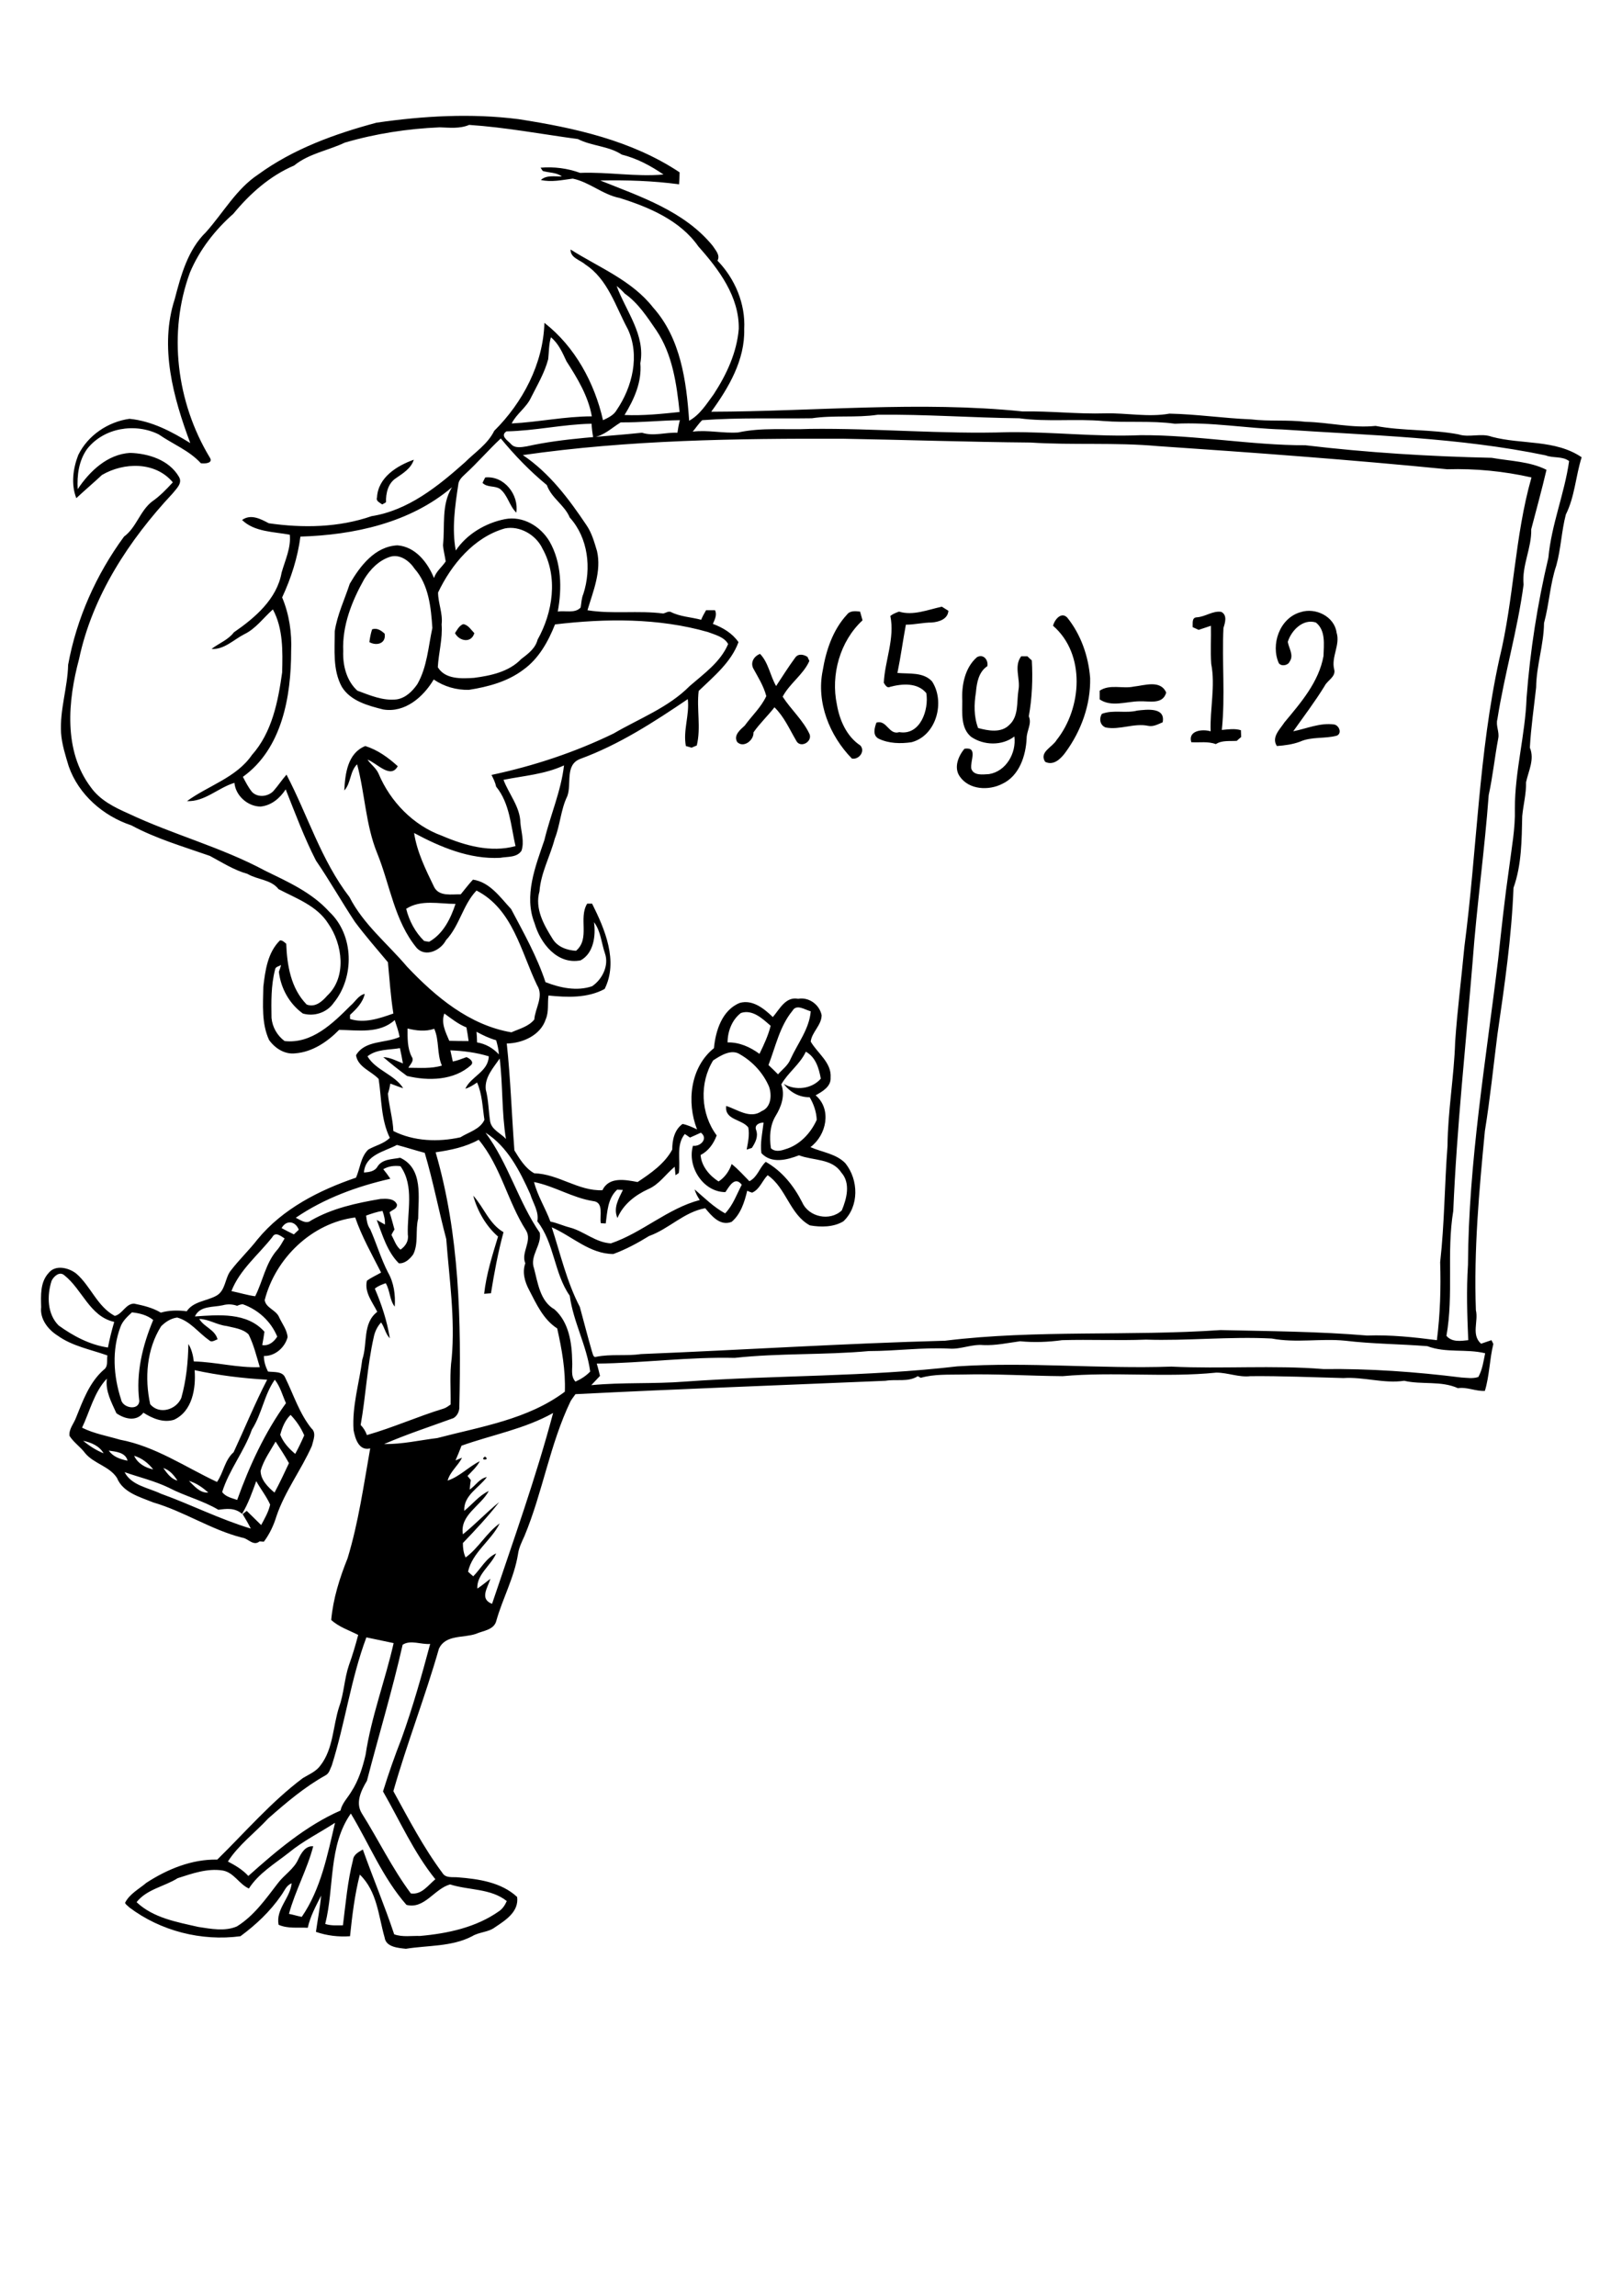 <?xml version="1.0" encoding="utf-8"?>
<!-- Generator: Adobe Illustrator 21.0.2, SVG Export Plug-In . SVG Version: 6.00 Build 0)  -->
<svg version="1.2" baseProfile="tiny" id="Layer_1" xmlns="http://www.w3.org/2000/svg" xmlns:xlink="http://www.w3.org/1999/xlink"
	 x="0px" y="0px" viewBox="0 0 595 842" overflow="scroll" xml:space="preserve">
<g>
	<path d="M177.9,534.2C180.1,535.6,175.6,535.7,177.9,534.2 M173.6,438.5c3.9,4.3,5.8,10.3,11.1,13.4c-2,7.4-3.4,14.9-4.6,22.4
		c-0.8,0.1-1.7,0.1-2.5,0.2c0.8-7.2,3-14.1,5.1-21C178.3,449.7,175.1,444.1,173.6,438.5 M404.2,261.8c4.2-1.6,8.7-0.1,13-1.2
		c3.5-0.4,10.4-1.3,9.3,4.3c-1.7,0.7-3.4,1.7-5.3,1.3c-5.2-1.1-10.4,1.6-15.6,0.6C403.5,266,403.1,263.6,404.2,261.8 M415.9,251.8
		c3.9-0.4,9.8-2.6,11.9,2.2c-1.3,4.6-6.4,3-10,3.2c-4.7,0.1-10.2,2.2-14.4-0.7c0-1.1,0-2.2,0-3.2
		C407.2,250.8,411.8,252.7,415.9,251.8 M358.4,241c2.4-1.3,4.2,1.1,3.8,3.3c-3.2,2.1-3.9,6.1-4.2,9.6c-0.7,4.3-0.8,8.9,0.8,13.1
		c3.7,1,8.4,1.9,11.4-1.1c3.6-3.2,2.7-8.5,3.4-12.8c0.8-4.1-1.8-8.7,1-12.4c0.8,0,1.5,0,2.3,0c0.5,0.5,1,1,1.6,1.5
		c0.4,6.8,0.1,13.8-1.1,20.5c1.2,2.7-0.8,5.3-0.8,8.1c-0.3,6.4-2.7,13.8-9,16.7c-4.9,2.5-12.1,2.2-15.5-2.7
		c-2.3-3.2-0.6-7.5,1.7-10.2c5.1-0.8,2,4.5,2.5,7.3c0.9,2.7,4.3,2.1,6.5,2c6.3-1,10.1-7.8,9.3-13.8c-4.5,3.5-11.3,3.3-15.9,0.1
		c-3.8-3.2-3.2-8.7-3.2-13.2C352.7,251.4,353.9,244.9,358.4,241 M276.3,245.1c-1.1-2.3,0.4-4.5,2.5-5.3c3.1,3.2,3.7,8,5.9,11.8
		c2.3-3.5,4.5-7,7-10.4c1.1-1.6,3.1-1.2,4.5-0.3c0.2,0.4,0.5,1.1,0.7,1.5c-2.2,5-7.2,8.2-9.8,13.1c3.1,4.8,7.5,8.6,9.9,13.8
		c1,2.9-3.6,5.3-5,2.2c-2.4-4.1-4.4-8.7-7.9-12.1c-2.5,3.2-5.4,5.9-7.7,9.2c0.2,2.9-3.7,5.9-6,3.5c-1.4-2.5,1.2-4.5,2.8-6
		c2.6-3.6,6-6.7,7.9-10.8C280.1,251.5,278.1,248.4,276.3,245.1 M136.5,230.8c1.8-0.6,3.3,0.4,4.6,1.6c0.6,3.6-2.9,4.6-5.6,3.1
		C135.7,233.9,136,232.3,136.5,230.8 M166.9,232.2c0.8-1.2,1.5-2.7,3-3.3c1.8,0.2,2.9,2.1,4.1,3.3
		C172.9,236,168.5,235.2,166.9,232.2 M386.3,229.5c0.5-2.2,3-5.3,5.2-3c5,6.2,7.8,14.2,8.4,22.2c0.2,9.8-3.3,19.4-9.1,27.3
		c-1.7,2.3-4.3,4.9-7.4,3.4c-2.3-3.6,2.6-5.3,4.2-8C396.9,259.7,398.3,239.9,386.3,229.5 M439,226.4c3.2-0.2,5.9-2.5,9-2
		c2.3,1.2,1.4,4,0.8,5.9c-0.6,12.4,0.7,24.9-0.6,37.4c2.3-0.2,4.7-0.6,7,0.1c0,0.8,0.1,1.6,0.1,2.5c-0.6,0.5-1.1,0.9-1.6,1.4
		c-2.6,0.2-5.4-0.3-7.7,1.2c-2.9-1.1-6-0.5-9-0.7c-1.3-4.3,4.1-4.9,7.1-4c-0.3-8.3,1.8-16.6,0.2-24.8c-0.3-4.6,0-9.3-0.1-13.9
		c-1.5,0.5-3,1-4.5,1.5c-0.7-0.3-1.5-0.7-2.2-1C437.6,228.6,437.1,226.5,439,226.4 M310.7,225.4c1.1-1.5,3.1-1.3,4.8-1.1
		c0.3,1.1,0.6,2.1,0.9,3.2c-8.3,7.7-11.7,20-9.4,30.9c1,5.8,3.6,11.7,8.6,15c1.9,2.1-0.5,5.3-3.1,4.8c-8.2-8.4-13.1-20.6-10.7-32.3
		C303,238.6,305.5,231,310.7,225.4 M477.1,224.5c5.5-1.8,12.4,1.6,13.2,7.5c1.4,4.5-2,8.9-0.9,13.4c0.8,2.8-2.5,4.1-3.5,6.2
		c-3.5,5.7-7.6,11.1-11.5,16.6c5-1,9.8-3.2,15-2.5c1.8,0.3,3,3.2,1,4.1c-4.4,1.2-9.3,0.3-13.5,2.2c-2.7,1-5.6,1.4-8.5,1.6
		c-2.1-3.2,1.1-6.1,2.8-8.7c6-7.2,12.6-14.8,14.3-24.3c0.1-4.1,0.9-9.4-2.8-12.3c-4.7-1.5-9,2.9-10.3,7.1c0.4,2.4,2.3,4.9,0.7,7.2
		c-0.6,1.5-3.1,1.9-4,0.6C466.1,236.5,469.3,226.7,477.1,224.5 M329.8,224.3c5.1,1.6,10.6-0.7,15.7-1.8c0.8,0.5,1.6,1,2.4,1.5
		c-0.2,3.1-3.5,4.1-6.1,4.3c-3.2,0-6.3,0.8-9.5,0.8c-1.1,5.9-1.9,11.9-3.1,17.7c4.3,0.4,9.5-0.4,12.7,3.1c4.9,7.5,1.6,19.9-7.5,22.3
		c-4,0.6-8.4,0.5-12.1-1.3c-2.3-1.2-1.5-4-0.8-5.9c3.9-1.1,4.5,4.7,8.4,3.5c7.7,1.3,10.9-8.2,9.9-14.3c-3.2-3.9-8.8-3.5-13.3-2.3
		c-1.1,0.6-1.8-0.7-2.3-1.5c0.4-8.1,4.1-16.3,2.4-24.5C327.6,225.1,328.7,224.7,329.8,224.3 M178,175.1c7-0.7,12.4,6.4,11.4,12.9
		c-2.6-2.5-3.1-6.4-6-8.7c-2-1.3-4.6-0.4-6.4-2.2C177.3,176.4,177.7,175.7,178,175.1 M138.3,182.4c0.4-7.3,7.3-11.6,13.5-13.8
		c-1,3.2-4,5-6.6,6.8c-2.9,1.9-3.7,5.6-3.6,8.8c-0.3,0.2-1,0.6-1.4,0.8C139.3,184.3,137.8,183.8,138.3,182.4 M105.9,679.5
		c-5.1,4-11,7.5-14.6,13.1c-3.6-1.6-5.5-5.9-9.6-6.6c-5.6-0.9-11.2,1.1-16.5,2.8c-4.9,3.1-11.3,4-15.1,8.8
		c6.1,5.8,14.8,7.3,22.7,9.1c4.6,0.7,9.7,1.7,14.1-0.2c6.3-3.9,10.6-10.1,15-15.8c2.3-3.1,5.9-5.2,7.5-8.8c1.1-2.3,2.6-5,5.5-4.8
		c-2.2,8.5-6.6,16.3-8.9,24.8c1.6,0.3,3.1,0.8,4.7,1.1c7-10.2,9.4-22.6,12.2-34.5C117.2,672.2,111.1,675.2,105.9,679.5 M128.7,665.1
		c-8.3,11.8-6,27.1-9.4,40.5c2.1,0.7,4.4,0.5,6.5,0.5c1-8,1.7-16.2,3.7-24c0.2-2,2.1-2.9,3.6-3.8c3.7,10.4,8,20.6,11.5,31.1
		c3,1.1,6.4,0.5,9.5,0.6c10.1-0.9,20.5-3.1,29-9.1c1.3-0.9,2.2-2.3,2.8-3.7c-5.9-4.7-13.9-3.9-20.8-6.1c-5.8,1.6-9.4,9.2-16,7.5
		C140.4,688.7,135.4,676.2,128.7,665.1 M147.7,603.2c-3.8,16.8-8.8,33.3-13.1,49.9c-2.1,3.5-4.3,8-1.9,11.9
		c6.1,9.7,11.1,20.1,18,29.4c4,0.6,6.3-3,9-5.2c-7.9-9.8-13-21.4-19.2-32.2c2-6.5,4.3-13,6.8-19.4c4.1-11.4,7.4-23.1,10.5-34.7
		C154.5,603.2,150.6,601.3,147.7,603.2 M134.4,600.5c-5.7,15.2-7.8,31.5-12.7,47c-0.6,1.2-0.9,2.9-2.3,3.6c-7.7,4.3-14.4,10-21,15.8
		c-4.9,5.3-10.9,9.7-14.8,15.8c2.7,1.4,5.4,3,7.5,5.3c10.3-9.2,21.1-18.4,33.8-24c0.6-2.7,2.6-4.6,3.9-6.8c2.7-4.1,4.2-8.9,5.3-13.6
		c2.1-14,7.2-27.3,10.3-41C141.1,601.9,137.8,601.2,134.4,600.5 M69.3,543.1c2,1.9,4,4.5,7.1,4.3C74.3,545.5,72,543.9,69.3,543.1
		 M45.7,539.9c2.5,4.9,8.7,5.7,13.3,7.9c11.1,4,21.7,9.4,33,12.8c-0.9-1.8-1.9-3.5-3-5.3c0.4-0.3,1.1-0.9,1.5-1.2
		c1.8,1.7,3.5,3.5,5.3,5.2c1.3-2.4,2.7-4.8,3.3-7.5c-1.4-3.1-3.5-5.7-5.1-8.6c-1.5,4.1-2.9,8.2-5.2,12c-2.7-2.3-5.6-1.9-8.7-1.5
		c-5.7-3.4-12.3-5-18.2-8.1C56.7,543.1,51.1,541.8,45.7,539.9 M59.9,538.4c1.4,1.9,2.8,4,5.2,4.6C63.8,541,62.2,539.1,59.9,538.4
		 M49.2,533.9c1.3,2.8,4.1,4.4,7,5C54.4,536.6,52,534.7,49.2,533.9 M39.9,532c1.6,2.3,4.3,3.2,6.9,3.7C46,532.6,42.5,532.4,39.9,532
		 M101.1,528.7c-2,3.5-4.4,6.8-5.5,10.7c0,3.3,2.7,6,5.1,8c1.9-3.5,3.6-7.2,5.3-10.8C104.5,533.9,102.8,531.3,101.1,528.7
		 M30.5,528.4c2.3,1.9,4.8,3.5,7.5,4.6C36.5,530.3,33.4,529,30.5,528.4 M102.8,526.2c1.1,2.8,3.2,5.1,5.5,7c1.2-2.2,2.3-4.5,3.3-6.8
		c-1.2-2.8-2.9-5.3-5-7.5C104.6,520.8,103.5,523.5,102.8,526.2 M169.3,530.2c-0.7,1.8-1.4,3.6-2.2,5.4c0.8-0.3,1.6-0.7,2.4-1
		c-1.5,3-4.4,5.1-5.3,8.4c4.5-1.5,7.7-5.1,11.8-7.1c-1.1,2.1-2.9,3.7-4.5,5.4c0.4,0.5,0.8,1,1.2,1.5c-0.2,1.2-0.3,2.4-0.4,3.5
		c2.2-1.5,3.6-4.1,6.3-4.6c-2.9,4-8.6,6.7-8.3,12.4c3-2.4,5.4-5.6,9-7.3c-2.9,5.5-10.7,8.8-9.5,15.9c4.6-3.7,8.7-8.1,13.3-11.8
		c-4.1,5.3-8.7,10.2-13.3,15c0,1.8,0.2,3.6,1,5.3c4.8-3.5,7.6-9,12.5-12.5c-3.1,6.3-10.1,10.7-11.6,17.7c0.6,0.6,1.2,1.1,1.9,1.7
		c2.8-2.8,4.7-6.7,8.4-8.4c-1.9,4.5-7.2,7.7-6.9,12.9c1.7-1.1,3.2-2.4,4.8-3.6c-1,3.3-4.1,7.4,0.6,9.2c7.8-23.2,16.1-46.3,22.4-70
		C192.4,524.1,180.5,526.2,169.3,530.2 M92.4,524.3c-2.8,8-8.4,14.8-10.9,22.9c1.3,1.8,3.6,2.2,5.5,2.9
		c4.5-12.5,10.1-24.7,17.9-35.5c-1.3-2.9-2.1-6.1-4.1-8.6C96.9,511.5,96.1,518.5,92.4,524.3 M71.4,502.5c0.5,6.6-0.8,15.1-7.6,18.2
		c-3.9,1.2-7.9-0.5-11.2-2.6c-2.6,3.4-6.9,2.3-9.9,0.2c-1.8-4-4.1-8.1-3.5-12.7c-4.7,5-6.2,11.9-9.1,18c4.4,2.2,9.2,3,13.9,4.4
		c12.9,2.4,23.9,10,35.6,15.5c2.4-3.4,2.8-8,6.1-10.9c4.1-8.8,7.8-17.9,12.3-26.6C89,505.5,80.1,504.4,71.4,502.5 M389.6,491.5
		c-5.1,0.7-10.3,0.9-15.4,0.4c-4.5,0.6-8.9,1.6-13.5,1.4c-4.2-0.4-8.2,1.6-12.4,1.3c-9.9-0.5-19.7,0.9-29.6,0.9
		c-16.4,1.5-32.8,0.7-49.2,2.5c-16.9-0.4-33.7,1.9-50.6,2.1c0.5,1.5,0.8,3,1.2,4.5c-1,1.1-2.1,2.2-3.2,3.4
		c11.4-1.1,22.9-0.4,34.3-1.3c33.3-2.4,66.8-1.7,100-5.6c26.1-1.7,52.3,1,78.5,0.1c18.6,0.9,37.2-0.6,55.8,0.9
		c16.9-0.2,33.8,1,50.6,3.1c2,0.1,4.2,0.5,6.2-0.2c1.5-2.7,1.9-5.8,2.5-8.7c-6.9-1.7-14.4,0-21.2-2.6c-10-0.8-20.1-0.8-30.1-2
		c-9-0.9-18.1,0.9-27-0.8c-15.4-0.8-31,0.9-46.1,0.4C410.1,491.7,399.8,491.2,389.6,491.5 M59.1,486.4c-5.3,8.4-6.1,19-4,28.6
		c3.3,3.9,9.5,2.1,11.4-2.3c1.8-6.4,2.5-13.1,2.6-19.8c1.2,1.9,1.7,4.1,2,6.4c8.1,0.2,16,2.4,24.2,2.1c-1.2-4-2.2-8.2-4.1-12
		c-2.1-2.1-5.3-2.4-8.1-3.1c-3.5-0.4-6.5-2.5-10-2.6c1.7,3,5.8,3.9,6.7,7.5c-1,0.3-2.2,1.3-3.1,0.3c-3.9-2.7-6.9-7-11.7-8.3
		C62.6,483.5,60.6,484.9,59.1,486.4 M44.2,486.6c-3.2,8.5-2.6,18,0.2,26.6c0.5,3.2,6.5,4.3,6.7,0.6c-1.3-10.2,1.2-20.4,5.1-29.7
		c-2.2-1.8-5-2.5-7.8-2.8C46.8,482.8,45,484.4,44.2,486.6 M81.7,478.7c-3.5,0.8-8.4,0.1-10.2,4.1c8.7-0.6,19.1-1.6,25.5,5.6
		c-0.2,1.6-0.5,3.2-0.8,4.9c2.4,0.4,4.3-1.2,5.5-3.1c-2.3-5.6-7-9.9-12.7-11.9c-0.7,0.1-1.4,0.3-2,0.6
		C85.3,478.3,83.5,478.2,81.7,478.7 M18.9,469.8c-1.7,5.4-1.6,12.1,2.6,16.3c5.4,3.9,11.4,7.1,18.1,8.1c0.6-3.2,1.4-6.3,2.3-9.4
		c-9-2-11.7-11.9-18.3-17.1C21.8,466.1,19.6,468.2,18.9,469.8 M99.9,453.7c-5.1,6.5-12,12-15,19.8c2.9,0.6,5.8,1.5,8.7,1.9
		c2.8-5.5,3.8-12,7.9-16.8c1.2-1.3,2-2.9,2.9-4.4C103,453.3,101,451.6,99.9,453.7 M103.3,450.4c1.5,0.8,3,1.6,4.5,2.3
		c0.6-0.6,1.2-1.1,1.8-1.7C108.4,447.8,105,447.3,103.3,450.4 M140.6,428.8c0.9,1.1,1.8,2.3,2.6,3.5c-12.3,2.8-24.3,7.2-34.7,14.3
		c1.7,0.8,3.8,2.5,5.6,1c7.8-4.5,16.7-6.4,25.5-7.9c2-0.1,5-0.3,6,2c0.2,1.6-1.7,2-2.7,2.9c0.7,2.1,1.2,4.2,1.8,6.3
		c-0.4,0.7-0.8,1.3-1.1,2c1,1.8,1.6,4,3.3,5.4c1.8-1.2,3.1-3.2,2.7-5.5c-0.3-8.3,2.5-17.8-2.7-25.1
		C144.6,427.4,142.5,427.7,140.6,428.8 M133.5,430c1.9-0.1,4-0.4,5-2.2c1.8-2.8,5.4-2.6,8.3-3.2c8.6,4,6.6,14.6,6.6,22.3
		c-1.1,4.3,0.2,9-1.8,13.1c-1.2,1.7-3.1,3.5-5.3,3.3c-4.3-4.3-6-10.4-8.1-15.9c1,0.6,2,1.1,3,1.7c0.1-1.7-0.3-3.4-0.9-5
		c-2,0.3-4,1-6,1.7c0.2,1.7,0.4,3.5,1.5,5c2.3,5.2,3.9,10.7,6.5,15.8c2.2,3.8,2.8,8.3,2.5,12.6c-1.9-2.4-1.7-5.9-3.3-8.6
		c-1.4,0.5-2.8,1-4,2c2.5,5.8,4.5,11.9,5.5,18.2c-1.6-1.6-1.9-4-3.2-5.8c-1.4,1.5-2.3,3.4-2.7,5.4c-2.4,10.6-2.9,21.5-4.8,32.2
		c1,1,1.8,2.3,2.3,3.7c9.5-2.7,18.6-6.8,28.1-9.7c1-0.3,1.7-0.9,2.6-1.5c0.1-5.7-0.4-11.3,0.4-17c1.3-14.6-0.9-29.2-2-43.7
		c-2.8-10.5-4.8-21.2-7.9-31.6c-3.4-0.9-6.8-2-10.2-2.9C140.9,422.4,134,423.5,133.5,430 M159.8,422.6c8.8,30.2,9.4,61.9,8.7,93.2
		c0.1,1.6-0.7,3.5-2.2,4.3c-8.5,3.1-17.1,5.9-25.4,9.5c6.6,0.1,13-1.4,19.5-2.2c16-4.2,33.2-6.8,46.8-17c0.3-7.8-1.1-15.6-2.8-23.2
		c-5.1-3.3-7.6-8.9-10.3-14.1c-1.6-3-2.6-6.5-1.4-9.8c-1.7-3.9,2.6-8.1,0.3-12c-6.8-10.6-9.3-23.6-17.4-33.3
		C170.7,420.7,165.3,421.8,159.8,422.6 M178.1,415.4c8.4,11.3,12,25.2,19.9,36.7c0.8,4.6-3.8,8.5-2.1,13.1c1.4,5.3,2.2,12,7.5,15
		c5.3,4.7,6.4,12.3,6.5,19.1c0.2,2.5-0.7,5.4,1.2,7.4c2-0.9,3.9-2.1,5.4-3.7c-1.3-9.6-6.2-18.2-7.5-27.8
		c-5.8-8.3-5.6-19.3-11.9-27.3c0.7-3.5-1.6-6.7-2.6-10C190.7,429.5,186.2,420.5,178.1,415.4 M253.1,417.2c-0.6-0.4-1.2-0.9-1.9-1.3
		c-3.3,4.1-1.5,9.5-2.2,14.3c-0.3,0.2-0.9,0.6-1.2,0.8c-0.1-1-0.2-2.1-0.3-3.1c-3.3,2.7-5.7,6.5-9.7,8.2c-4.8,2.2-9.2,5.6-11.3,10.6
		c-1.6-3.7,0.4-7,2-10.3c-0.5,0-1.6-0.1-2.1-0.1c-3.5,3.2-3.6,8.1-4.2,12.4c-0.4,0-1.3-0.1-1.8-0.1c-0.5-2.7,1.2-7.7-2.8-8.1
		c-7.6-1.2-14.2-5.5-21.7-7c1.3,5.1,4.2,9.6,6,14.5c2.5,0.5,4.8,1.6,7.2,2.2c5.2,1.4,9.4,5.5,15,5.8c11.5-3.9,20.8-12.8,32.6-15.9
		c-0.8-1.2-1.5-2.5-1.9-3.9c3.6,3.1,7,6.5,11.2,8.8c2.9-3,4.2-6.9,6.1-10.5c-2.5-3.3-4.6,0.6-6,2.7c-8.2,0-14.1-9.4-11.9-17
		c2.8,0.4,5.7-2.7,2.9-4.8C255.8,416,254.5,416.6,253.1,417.2 M178.2,399.6c1,3.8,1,7.8,1.6,11.7c0.6,3.1,3.9,4.3,5.8,6.4
		c-1.6-9.7-1.1-19.7-2.3-29.5C181,391.6,177.7,395.1,178.2,399.6 M295.6,385.7c-2.1,4.6-6.5,7.6-9,12c1.5,4,0,8.2-2.1,11.6
		c-2.1,3.5-2.3,7.8-1.7,11.8c1.4,1.4,3.5,1,5.2,0.4c5.3-1.5,9.4-5.9,11.6-10.8c-0.1-2.9-1.1-5.8-2.6-8.3c-3.8,0.1-7.3-1.9-9.5-4.9
		c4.3,2.6,10.3,1.9,13.6-1.9C300.4,391.7,299.2,387.7,295.6,385.7 M261.6,388.9c-5.1,8.3-4.6,19.6,1.3,27.5c-1.1,3-3,5.7-5.9,7.2
		c0.3,4.1,3.3,7.6,6.6,9.7c2.3-1.5,3.9-3.8,4.8-6.4c2.4,1.9,4.4,4.2,6.5,6.3c3-1.5,3.7-5,6-7.1c6,3.4,10.3,8.8,13.4,14.9
		c2.4,5.4,10.2,7,14.5,2.9c1.8-4.3,3.3-10-0.2-13.9c-3.4-5.2-10.3-4.3-15.5-6.3c-4.4,1.7-10.1,3.2-13.8-0.8
		c-0.5-3.8,0.4-7.5,0.8-11.2c-1.6,0-3.5,0.9-2.7,2.8c0.8,2.4-0.3,4.5-1.6,6.5c-0.6,0.2-1.3,0.4-1.9,0.6c0.5-2.7,1.1-5.4,0.6-8.1
		c-2.3-3.1-8.8-2.7-8.1-7.9c4.1,1.3,8.8,4.9,13,1.9c3.5-1.4,3.8-5.9,2.7-9c-2.1-4.9-5.9-9.1-10.6-11.8
		C268.4,384.6,264.5,387,261.6,388.9 M134.8,387.4c3.1,5.2,10,6.7,13.1,11.7c-1.6-0.5-3.1-1.1-4.7-1.7c-0.2,1.2-0.5,2.5-0.9,3.7
		c0.4,4.6,1.8,9.1,2,13.7c7.5,3.8,16.5,4.1,24.6,2.3c3-1.9,7.2-2.9,8.8-6.4c-0.7-4.6-0.8-9.4-2.7-13.7c-1.3,0.9-2.7,1.8-4.3,2.3
		c2-4.5,8.4-6.2,8.6-11.9c-4.6-1.4-9.3-2-14.1-2.2c0.3,1.4,0.6,2.7,0.9,4.1c1.7-0.3,3.3-1,5-1.6c1.1,0.4,2.9,1.7,1.7,2.9
		c-6.2,5.7-15.7,5.9-23.5,4c-3-2.2-5.9-4.5-8.7-6.9c2.6,0.1,4.9,1.4,7.2,2.3c-0.3-1.9-0.7-3.7-1.1-5.6
		C142.7,385.1,138.2,384.7,134.8,387.4 M174.8,378.4c0.1,1.3,0.2,2.6,0.2,3.9c3.1,0.5,5.9,2.1,8,4.4c-0.1-1.8-0.5-3.5-1-5.2
		C179.5,380.8,177.2,379.7,174.8,378.4 M149.5,377.2c0,3.5-0.1,7.1,1.5,10.3c1.1,1.5-0.5,2.8-1.2,4.1c4.1,0,8.3,0.4,12.3-0.8
		c-1.9-4.3-0.9-9.2-2.8-13.5C156.1,378.4,152.7,378,149.5,377.2 M163,371.7c-1.3,3.5,0.5,6.9,1.8,10c2.4,0.1,4.7,0.1,7.1,0.1
		c-0.2-1.7-0.5-3.3-0.8-5C168.1,375.6,165.6,373.6,163,371.7 M271.8,371.5c-3.3,2.5-4.9,6.8-4.9,10.8c4.3-0.1,8.3,1.7,11.7,4.2
		c1.6-3.3,3.2-6.7,4.1-10.3C279.7,373.6,276.1,370.1,271.8,371.5 M290.7,370.7c-4.7,5.7-6.2,13.2-8.8,19.9c1.2,1.1,2.3,2.2,3.5,3.4
		c1.6-1.8,3.7-3.3,4.6-5.6c2.6-5.7,6.9-11.1,7.4-17.5C295.2,370.3,292.2,368.1,290.7,370.7 M149,333.3c1.1,4.4,3.3,8.6,6.6,11.8
		c0.4,0.1,1.3,0.2,1.8,0.3c5.2-2.9,7.9-8.5,9.7-13.9C161,331.5,154.4,329.8,149,333.3 M184.7,286c2,5.3,6.1,9.9,6.2,15.8
		c0.3,3.4,1.5,6.9,0.4,10.2c-1.7,2.6-5.2,2.1-7.8,2.6c-11.2,0.6-21.9-3.9-31.6-9.1c1.1,7.1,4.3,13.5,7.4,19.9
		c1.9,3.5,6.4,2.5,9.7,2.6c1.5-1.8,2.9-3.7,4.5-5.4c6.2,0.9,10,6.5,14,10.8c4.6,8.7,9.5,17.4,12.6,26.8c5.4,2.1,11.5,3.4,17.1,1.5
		c3.7-2.5,6.3-7.6,4.7-12.1c-1.3-3.8-1.5-8.1-4-11.4c0.7,4.9-0.1,11.4-4.9,14c-8.6,1.7-14.8-6.3-16.9-13.6
		c-4-10.1,0.3-20.8,3.6-30.5c2.2-9.2,6.1-17.9,7.2-27.4C199.8,284,192.1,284.5,184.7,286 M143.1,204.2c-4.1,1.3-7.3,4.6-9.5,8.2
		c-4.5,8-8.1,17-7.7,26.4c-0.2,5.2,1.2,10.9,5.2,14.5c4.6,1.7,9.4,3.8,14.4,3.2c3.3-0.5,5.8-3,7.6-5.6c3.6-6.3,4-13.7,5.5-20.6
		c-0.5-7.5-1.3-15.8-6.5-21.7C150.2,205.7,146.7,203.1,143.1,204.2 M185.2,193.8c-11.3,3.2-19.6,13.2-24.5,23.5
		c0,3.9,1.8,7.7,1.3,11.7c0.4,5.3-1.1,10.4-1.4,15.7c2.7,4.5,8.7,4.2,13.3,3.9c6.1-0.8,12.8-2.2,17.3-6.9c2.5-1.9,5.2-3.9,6-7.1
		c5.6-10,7.6-23,1.8-33.4C196.6,196.1,190.6,192.7,185.2,193.8 M110.2,196.8c-1,7.7-3.4,15.2-6.7,22.3c2.6,6.2,3.6,13,3.3,19.7
		c0,16.5-3.3,35.8-17.7,46.1c1,1.9,2,3.9,3.4,5.6c2.1,2.1,5.8,1.7,7.8-0.4c1.7-1.9,3.1-4.1,4.8-6c7.8,14.9,12.7,31.4,23.1,44.9
		c5.1,10,14,17.1,21.1,25.5c10.4,11,22.9,21.5,38.3,24.1c2.9-1.3,6.3-2.1,8.4-4.7c0.3-4.2,3.6-8.5,1-12.6
		c-5.9-12.3-8.9-27.9-22.2-34.7c-5,5.2-6.2,12.9-11.2,18.2c-1.9,3.7-7.4,6.4-10.7,2.9c-8.2-9.9-9.8-23.1-14.5-34.7
		c-4.3-10.5-4.5-21.9-7.4-32.7c-2.7,2.6-2.2,6.9-4.7,9.6c0.3-6.1,1.2-13.7,7.7-16.3c4.5,1.4,8.4,4.2,11.9,7.4
		c-2.6,4.9-7.8-1.3-11.1-2.4c1.3,1.8,3.2,3.1,4.1,5.2c4.3,10.2,12.7,18.9,23.2,22.7c8.4,3.6,17.9,6.3,27,3.8
		c-1.7-7.4-2.1-15.7-7.1-21.8c-0.3-1.5-1-2.9-1.7-4.3c15.5-3.3,30.6-8.3,44.8-15.2c9.4-5.5,20.1-9.5,27.9-17.4
		c5.3-4.6,11.3-8.8,14.1-15.4c-1.4-2.6-4.8-3.4-7.4-4.4c-18.2-5.2-37.5-5-56.1-2.8c-2.5,6.3-6,12.6-11.6,16.6
		c-5.8,4.4-13,6.3-20,7.4c-4.6,0.1-9.1-1.2-12.9-3.8c-3.8,6.4-10.5,12.3-18.5,11c-5.6-1.4-12-3.1-15.2-8.3
		c-3.4-6.2-2.6-13.6-2.6-20.4c0.9-6,3.6-11.6,5.5-17.4c3.8-6.5,9.2-13.7,17.5-14.1c6.6,0.5,11.1,6.3,13.4,12c0.8-2.5,2.9-4,4.3-6.1
		c-0.3-2-0.8-3.9-1-5.9c0.8-7.2-0.7-14.8,3.3-21.3C150.4,191.8,129.8,196.2,110.2,196.8 M170.6,173.9c-1.2,1.1-2.4,2.3-2.5,3.9
		c-1.2,7.9-2.4,16.2-0.9,24.1c4-6,10.9-10.1,18-11.5c6.6-1.3,13.1,2.6,16.4,8.2c4.4,7.7,4.6,17.2,3,25.7c2.7-0.5,6.3,0.8,8.4-1.5
		c0.3-1.7,0.3-3.4,1-5c3-9.3,1.8-20.5-5-28c-1.9-4.6-6.7-7.1-8.4-11.9c-6.2-5.1-11.8-10.9-16.9-17.1
		C179.1,165.1,175.1,169.8,170.6,173.9 M191.8,166.9c9.8,6.6,16.9,16.1,23.4,25.8c1.9,2.8,2.8,6.1,3.8,9.4
		c1.7,7.4-1.4,14.7-3.5,21.7c9.2,1.5,18.6,0,27.8,1.2c0.9-0.2,1.8-0.9,2.7-0.6c3.5,1.8,7.5,1.9,11.2,2.9c0.5-1.2,1.1-2.3,1.8-3.5
		c1.1,0,2.2,0,3.3,0c0.8,1.7-0.1,3.4-0.8,5c3.7,1.4,7.1,3.4,9.4,6.7c-2.7,7.4-9.1,12.6-14.6,17.9c-0.8,6.6,0.9,13.5-0.7,20
		c-0.6,0.3-1.3,0.5-1.9,0.8c-0.7-0.2-1.4-0.4-2.1-0.6c-1.1-5.7,1.4-11.4,0.7-17.2c-12.4,8.4-25.2,16.7-39.4,21.9
		c-5.8,2.2-3.1,9.1-4.8,13.7c-2.4,4.9-2.6,10.6-4.6,15.6c-1.7,6.5-5.1,12.5-5.6,19.3c-1.8,6.3,1.6,12.3,4.8,17.4
		c1.8,3,5.3,4.2,8.6,4.4c5.3-4.5,0.8-11.9,4.1-17.3c0.5,0,1.4,0,1.8,0c4.7,9.4,9.7,21.1,4.6,31.3c-6.3,3.4-13.7,3.1-20.6,2.4
		c-0.4,2.9,0.2,5.9-1,8.7c-1.9,5.9-8.5,8.8-14.3,8.9c1.4,13,1.8,26.1,2.8,39.2c1.9,3.1,4,6.6,7.3,8.4c8.8,0.2,16.2,6.6,25,6.2
		c2.4-5.1,8.5-3.8,12.9-3c4.8-3.2,9.9-6.7,12.7-11.9c0-3.5,0.8-7.3,3.8-9.4c1.9,0.4,3.6,1.2,5.3,2c-3.9-10-2.5-22.8,6.2-29.8
		c0.6-6.4,3-14,9.5-16.6c4.7-1.3,8.9,2.1,12.1,5.2c2.5-2.9,4.7-7.6,9.3-6.7c3.9-0.7,7.8,2.1,8.6,6c0,3.7-3.6,6.2-4,9.7
		c2.5,4.3,7.7,7.7,7.3,13.2c0.2,3.3-3,5.1-5.5,6.5c6,5.1,4,14.6-1.9,19c4.3,1.9,9.4,2.4,12.8,5.9c4.9,6.1,5.1,15.8-0.7,21.3
		c-3.6,2.2-8.3,2.2-12.3,1.5c-7.4-4-8.7-13.8-15.5-18.4c-2,2-2.9,5.2-5.7,6.4c-0.6-0.2-1.2-0.4-1.8-0.7c-1,4.2-2.4,8.6-5.7,11.4
		c-4.2,1.7-7.4-2.2-9.7-5c-7.8,1.4-13.3,7.6-20.6,10.2c-4.2,2.6-8.5,4.9-13.1,6.6c-8.6,0-15.1-6.5-22.6-9.8
		c3.2,9.8,5.5,20,10.3,29.2c1.5,5.5,2.9,11,4.5,16.5c0.3,0.7,0.4,2.2,1.5,1.8c5.4-1.1,11-0.2,16.4-1c37.2-1.5,74.4-3.9,111.6-4.9
		c33.5-4.1,67.4-1.6,101-3.9c17.9,0.4,35.9,0.5,53.8,2c8.6-0.3,17.1,0.6,25.6,1.7c1.2-9.5,1.5-19,1.2-28.6
		c1.6-14.2,1.6-28.5,2.7-42.7c0.1-12.7,2.4-25.3,2.8-38.1c0.8-11.7,2.3-23.3,3.4-35c4.6-35.1,5.2-70.7,12.8-105.4
		c5.4-22,5.6-44.9,11.8-66.6c-10.2-2.3-20.5-3.3-30.9-3c-35.4-3.5-70.8-6.1-106.3-8.5c-15.5-1.4-31.1-0.3-46.6-1.3
		c-23-0.2-46-1-69-1.4C270.3,160.8,230.8,161.3,191.8,166.9 M227.7,154.9c-3.3,2-6.1,4.9-10.1,5.5c-0.3-1.6-0.5-3.3-0.6-5
		c-10.5,0.2-20.7,2.6-31.2,2.8c-2.5,1.6,0.5,3.4,1.6,4.6c1.4,1.7,3.9,1.2,5.8,0.9c13.9-3.1,28.2-3.5,42.3-5c4.3,1.4,8.6-0.2,13,0
		c0.2-1.5,0.5-3.1,0.9-4.6C242.1,154.2,234.9,155,227.7,154.9 M297.8,153.4c-13.4,0.2-26.8-0.3-40.2,0.7c-1.3,1.2-2.3,2.8-3.5,4.2
		c5.6-0.7,11.2,0.7,16.7,0.3c8.7-1.9,17.5-0.9,26.3-1.3c24.2-0.3,48.5,2,72.7,1.2c16.2-0.2,32.4,1.8,48.7,1.1
		c20.2-0.1,40.2,3.7,60.4,3.7c22.7,2.7,45.5,4.1,68.3,4.6c6.7,1.2,14,1.3,20.1,4.4c-1.7,7.3-3.7,14.5-5.6,21.8
		c0.2,6.9-3.5,13.3-2.8,20.3c-2.2,16.6-7,32.7-9.6,49.3c-0.7,2.4,0.8,4.7,0.3,7.1c-1.3,6.9-2,13.9-3.5,20.8
		c-1.5,20.4-4.4,40.7-5.9,61.1c-2.5,30.5-5.8,60.8-7.1,91.4c-2.5,15.2,0.2,30.6-2.5,45.8c2,2.4,5.2,1.9,8,1.6
		c-0.4-9.2-0.7-18.4-0.1-27.6c0.2-37.7,6.6-75,11.1-112.3c1.2-11.2,2.4-22.3,4-33.4c0.9-7.2,2.3-14.4,2.1-21.7
		c0-13.7,3.8-26.9,4.3-40.6c1.3-17.3,4-34.5,8-51.4c1.1-12.1,5.9-23.4,7.6-35.4c-2.5-1.9-5.8-1-8.6-2.1c-31.8-6.6-64.4-7.3-96.6-9.5
		c-13.1-0.4-26.2-2.8-39.4-2.1c-8.7-1.2-17.5-0.3-26.3-1c-10.2-0.9-20.6,0.4-30.8-1c-17.3-0.2-34.6-1.5-51.9-1.3
		C314,153.3,305.8,152.2,297.8,153.4 M202.1,123.7c-0.8,2.6-0.7,5.3-1,8c-1.3,5-4,9.5-6.3,14.1c-1.7,3.7-5.3,5.9-7.1,9.5
		c9.9-0.5,19.5-2.6,29.4-2.6c-1.3-7.4-5.3-14-9.3-20.2C206.3,129.3,204.9,126,202.1,123.7 M226.2,104.9c3.4,9.2,10.6,17.9,8.7,28.3
		c0.6,6.9-2.3,13.3-5.8,19c6.8,0.3,13.5-0.4,20.2-1.1c-1.1-10.3-2.6-21.1-8.5-29.9c-3.3-4.8-6.7-10.1-11.6-13.5
		C228.3,106.7,227.3,105.7,226.2,104.9 M161.3,46.7c-11.8,0.5-23.5,2.3-34.8,5.6c-6.1,2.9-13.2,4-18.6,8.4
		C99,64.5,91.7,71,85.6,78.4c-6.7,5.9-12.4,13.2-15.9,21.5c-8.2,22.1-4.9,47.7,7.2,67.8c1.5,2.2-1.7,2.4-3.2,2.2
		c-4.3-4.7-10.3-7-15.5-10.6c-8.7-4.3-20.1-2.4-26.2,5.3c-3.1,4.3-3.8,9.7-3.5,14.8c4.4-6.6,10.9-12.8,19.2-13.3
		c6.8,0.2,14.3,2.6,17.9,8.7c1.5,2.4-0.9,4.4-2.3,6.2C47.4,198,33.9,218.5,29,241.7c-4.1,15.3-5.8,33.6,4.3,47
		c3.4,4.8,8.7,7.4,13.9,9.7c16.3,7.7,34,12.3,50,20.9c8.4,4.1,17.2,8,23.6,15.1c9.1,8.5,9.3,24,1.6,33.4c-2.5,3.6-7.2,5.1-11.3,3.9
		c-5-3.6-8.1-9.3-8.8-15.3c0.3-0.8,0.6-1.6,0.8-2.5c-0.7,0.5-2.1,0.6-2.2,1.7c-1.5,5.8-1.4,11.8-1.3,17.7c0.3,3.4,2.1,6.5,4.8,8.5
		c10,1.1,17.7-6.5,24.2-13c1.7-1.4,2.9-3.8,5.2-4.3c-0.7,3.2-3.1,5.6-5.4,7.7c0,0.4,0,1.1,0,1.5c5.3,1.7,10.8-0.2,15.9-2
		c-1-6.2-1.4-12.6-2-18.8c-4.1-4.9-8.3-9.7-12.1-14.8c-4.9-7.4-9.3-15.2-14.3-22.5c-4.3-8.4-7.6-17.3-11.1-26.1
		c-2.1,3.2-5.2,5.9-9.2,6.3c-4.7,0-9.2-4-9.6-8.7c-6,1.8-10.9,7-17.4,6.7c7.8-5.7,18.1-8.6,23.8-16.9c7.4-8.3,9.6-19.6,11.1-30.3
		c0.2-7.7,0.4-16.1-3.4-23.1c-3.5,3.1-6.3,7.1-10.5,9.1c-3.9,2-7.4,5.7-12,5.4c2.7-2.1,6.1-3.3,8.2-6.1c7.7-5.3,15.8-12.2,17.5-21.9
		c1.3-4.6,3.5-9.1,3-13.9c-5.9-1.1-13-1-17.5-5.4c3.2-2.3,6.8-0.4,9.8,1.2c12.5,1.8,25.6,1.6,37.7-2.6c13.4-2.1,24.3-10.9,34.2-19.7
		c3.7-3.7,8.4-6.7,10.8-11.6c10.4-10.3,18-24.6,18.4-39.6c11.2,8.7,18.4,22,21.5,35.7c1.9-0.9,3.9-1.8,5-3.7
		c5.8-8.5,8.6-20.1,4.1-29.7c-4.5-8.3-7.3-18.3-15.6-23.7c-1.9-1.7-5.5-2.4-5.4-5.5c10.4,6.6,22.5,11.3,30.3,21.3
		c10.1,11.3,12.2,27,13.2,41.5c4-2.2,6.4-6.2,9-9.7c4.7-7.2,8.5-15.3,9.2-24c0.2-11.8-7.3-21.8-14.8-30.2
		c-6.7-9.6-18.1-14.4-28.9-17.8c-6.2-1.2-11-5.8-17.2-7.1c-3.9,0.5-7.8,1.4-11.7,0.5c2.1-1.9,5.1-1.2,7.7-1.3c-2-1.5-4.6-1.3-7-2
		c-0.2-0.3-0.6-0.9-0.8-1.2c5-0.4,9.8,0.2,14.5,1.9c10.2-0.4,20.4,1.5,30.6,0.6c-4.7-3.2-9.7-5.9-15.3-7.3c-4.9-3.2-11-3.1-16.1-5.7
		c-13.3-1.8-26.5-4.3-39.9-5.2C168.6,47.3,164.8,46.8,161.3,46.7 M138.1,45c17.2-2.5,34.8-3.5,52.1-1.3c20.6,3.2,41.5,7.8,59.1,19.5
		c0,1.5-0.1,2.9-0.2,4.4c-9.6-1.3-19.2-1.6-28.9-1.4c14.7,5.9,30.8,11.2,41.2,23.9c1,1.6,2.9,3.4,1.8,5.5
		c6.4,6.6,10.3,15.8,9.8,25.1c0.3,11.3-5.7,21.5-12.1,30.3c38.1-0.1,76.3-4,114.3-0.1c10.1-0.2,20.1,1,30.2,0.7
		c7.9-0.2,15.8,1.5,23.6,0.1c10,0.2,19.9,1.7,29.9,2.1c6.7,0.8,13.4,0.1,20.1,0.9c8.6,0.2,17,2.4,25.6,1.5c10,1.9,20.3,1.2,30.4,3.1
		c4,1.3,8.3-0.6,12.3,0.9c10.9,2.9,23.2,0.9,32.9,7.5c-2.2,6.9-2.5,14.4-5.8,21c-1.6,6.1-1.8,12.6-3.5,18.7
		c-2.3,6.8-2.6,14.1-4.5,21.1c-0.1,8-2.8,15.6-2.9,23.6c-0.8,7.4-1.9,14.7-2.3,22.1c1.8,4.3-0.5,8.5-1.4,12.7
		c0.1,4.2-1,8.2-1.4,12.4c-0.2,8.8-0.2,17.9-3.2,26.3c-0.7,18.1-3.3,35.9-5.9,53.8c-1.5,11.8-2.7,23.7-4.6,35.4
		c-2.1,21.8-4.1,43.7-3.3,65.7c1,4.1-1.8,9,1.9,12.3c1.3-0.4,2.5-0.9,3.8-1.3c0.2,0.3,0.5,1,0.7,1.4c-1.4,5.7-1.4,11.6-3.1,17.2
		c-3.4,0.2-6.5-1.5-9.9-1c-6.2-2.8-13.2-1.2-19.7-2.7c-7.5,1.1-14.8-1.5-22.3-1c-11.4-0.3-22.7-0.8-34.1-0.7
		c-4.2,0.5-8.3-1.3-12.5-1.3c-18.7,1.9-37.6-0.4-56.4,1.3c-12.3-0.1-24.5-0.9-36.8-0.6c-5.1,0.1-10.3-0.2-15.2,1.2
		c-0.3-0.1-0.8-0.4-1.1-0.6c-3.6,2.3-7.9,1-11.9,1.7c-37.9,1.6-75.8,3-113.7,4.9c-0.6,0.9-1.3,1.7-1.8,2.6
		c-7.6,15.8-10.2,33.3-16.9,49.4c-1,2.2-2.1,4.4-2.4,6.8c-1.4,8.5-5.6,16.1-7.9,24.2c-0.8,3.5-4.8,3.7-7.5,4.9
		c-4.6,1.6-11.2,0.2-13.6,5.5c-5,17.5-11.7,34.6-16.7,52.2c5.6,10.2,11,20.6,18,30c1.2,2,3.8,1.4,5.7,1.6c7.6,0.6,15.9,1.8,21.7,7.2
		c0.7,5.4-4.2,8.5-8.1,11.1c-2.5,1.9-5.8,1.7-8.4,3.3c-7.5,3.9-16.2,3.3-24.3,4.6c-2.8-0.3-7.3-0.6-7.8-4.1
		c-2.3-8-2.7-16.9-9.1-23.1c-1.9,7.4-2.8,15-3.6,22.6c-4.2,0.3-8.5-0.2-12.5-1.6c0.6-4.4,1.5-8.8,1.9-13.3c-1.9,3.8-4,7.6-4.9,11.8
		c-3.6-0.2-7.3,0.4-10.7-1.1c-1.1-5.7,4.2-9.7,4.8-15.2c-2,0.7-2.7,2.9-3.9,4.5c-4,5.8-9.2,10.7-14.9,14.9
		c-14.3,1.9-29.3-1.9-40.8-10.6c-0.5-0.6-1.4-1-1.5-1.7c1.7-3.3,5.1-5,7.8-7.3c7.7-5,16.7-8.7,26-8.5c10.3-10.1,19.8-21.2,31.4-29.9
		c2.3-1.4,4.9-2.4,6.5-4.7c4.7-6.1,4.5-14.3,6.8-21.4c1.8-5,1.9-10.3,3.6-15.3c1.3-3.6,2.4-7.3,3.4-11.1c-3.3-1.7-7.1-2.9-9.9-5.5
		c0.7-7.8,3.1-15.4,6-22.6c4-13.1,5.9-26.8,8.3-40.3c-4.1,1-5.5-3.5-6.1-6.7c-0.6-8.8,2.1-17.3,3.2-25.9c2-5.8,0-13.3,5.5-17.5
		c-1.8-3.6-4.8-7.2-3.8-11.4c1.6-1.2,3.5-2,5.2-3c-3.4-6.7-7.1-13.2-9.5-20.2c-15.9,2-29.3,15-33.2,30.3c0.4,2.9,4.2,3.6,5.3,6.3
		c1.1,2.4,2.9,4.6,3.1,7.3c-1,3.8-4.6,7-8.7,6.9c0,2,0.6,3.9,1.5,5.7c2.1,0.3,5.3-0.2,6.3,2.2c3.1,6.3,5.2,13.1,9.6,18.6
		c2,1.7,0.7,4.4,0.2,6.5c-3.9,8.8-9.9,16.6-13,25.8c-1,3.3-2.5,6.5-4.6,9.3c-0.4,0-1.2-0.1-1.6-0.1c-2.3,1.9-4.2-1.2-6.5-1.4
		c-11.3-2.9-21.2-9.6-32.5-12.9c-4.9-2-11.1-3.6-13.3-9c-2.8-4.3-8.5-5.2-11.7-9.1c-1.7-2.3-4.2-3.9-5.7-6.3
		c-0.3-2.5,1.6-4.5,2.4-6.7c2.5-6.2,4.9-12.9,10.1-17.5c1.8-1.2,1.1-3.5,1.4-5.3c-6.2-2.2-12.9-3.4-18.3-7.3
		c-3.5-2.2-6.5-6.1-6-10.4c-0.1-4.3-0.4-9.1,2.7-12.5c2.5-3.2,7.4-2,10.2,0.2c5.3,4.6,7.7,12.1,14.1,15.5c2.8-0.6,4-4.5,7.1-4.5
		c3.4,0.7,6.8,1.5,9.8,3.3c3.1-0.9,6.4-0.9,9.5-0.5c2.4-3.6,7.1-3.7,10.7-5.6c3.7-1.9,3.2-6.7,5.6-9.5c3-3.9,6.6-7.3,9.7-11.3
		c9.2-11.2,22.6-18,36.1-22.6c1.5-3.4,1.7-7.6,4.5-10.3c2.6-1.5,5.7-2.1,7.9-4.3c-3.3-6.8-3-14.4-4.1-21.6c-2.7-2.9-7.6-4.3-8.3-8.7
		c3.3-5.6,10.8-4.3,16-6.7c-0.4-2.1-1.1-4.1-1.8-6.2c-5.6,5.1-13.5,3.7-20.4,3.6c-4.3,4.4-9.8,8.1-16,8.6c-3.9,0.5-7.5-1.8-9.7-4.9
		c-2.8-6.1-2.2-13-2.1-19.5c0.7-6,1.6-12.6,6.1-17c1-0.1,1.6,0.7,2.3,1.2c0.3,7.9,1.7,16.4,7.5,22.3c3,1.2,5.6-1,7.5-3.2
		c7.3-6.8,5.7-18.9,0.4-26.5c-4.1-6.5-11.7-9.2-18.2-12.6c-2.8-3.6-7.7-3.4-11.4-5.6c-5-1.4-9.3-4.2-13.8-6.6
		c-9.7-3.4-19.7-6.3-28.8-11.2c-10.3-3.4-19.4-11.3-23-21.7c-1.2-4-2.5-8-2.8-12.2c-0.5-8.5,2.4-16.6,2.6-25
		c3.1-17,10.3-33.1,20.5-47c4.5-3.3,5.8-9.3,10.2-12.8c2.9-2,5.3-4.5,7.7-7.1c-6.4-7.7-18-7.4-26-2.7c-3.1,2.9-6.3,5.6-9.4,8.5
		c-2-5.1-1.2-10.9,0.7-15.8c3.5-7.2,10.9-12.2,18.8-13.3c8.2,0.8,15.5,4.7,22.3,8.9c-6.2-16.6-11.4-35.3-5.7-52.8
		c2.3-8.8,4.8-18.1,11.5-24.6C82,77.9,86.7,69.3,94.7,64C107.6,54.6,122.8,49.1,138.1,45"/>
</g>
</svg>
